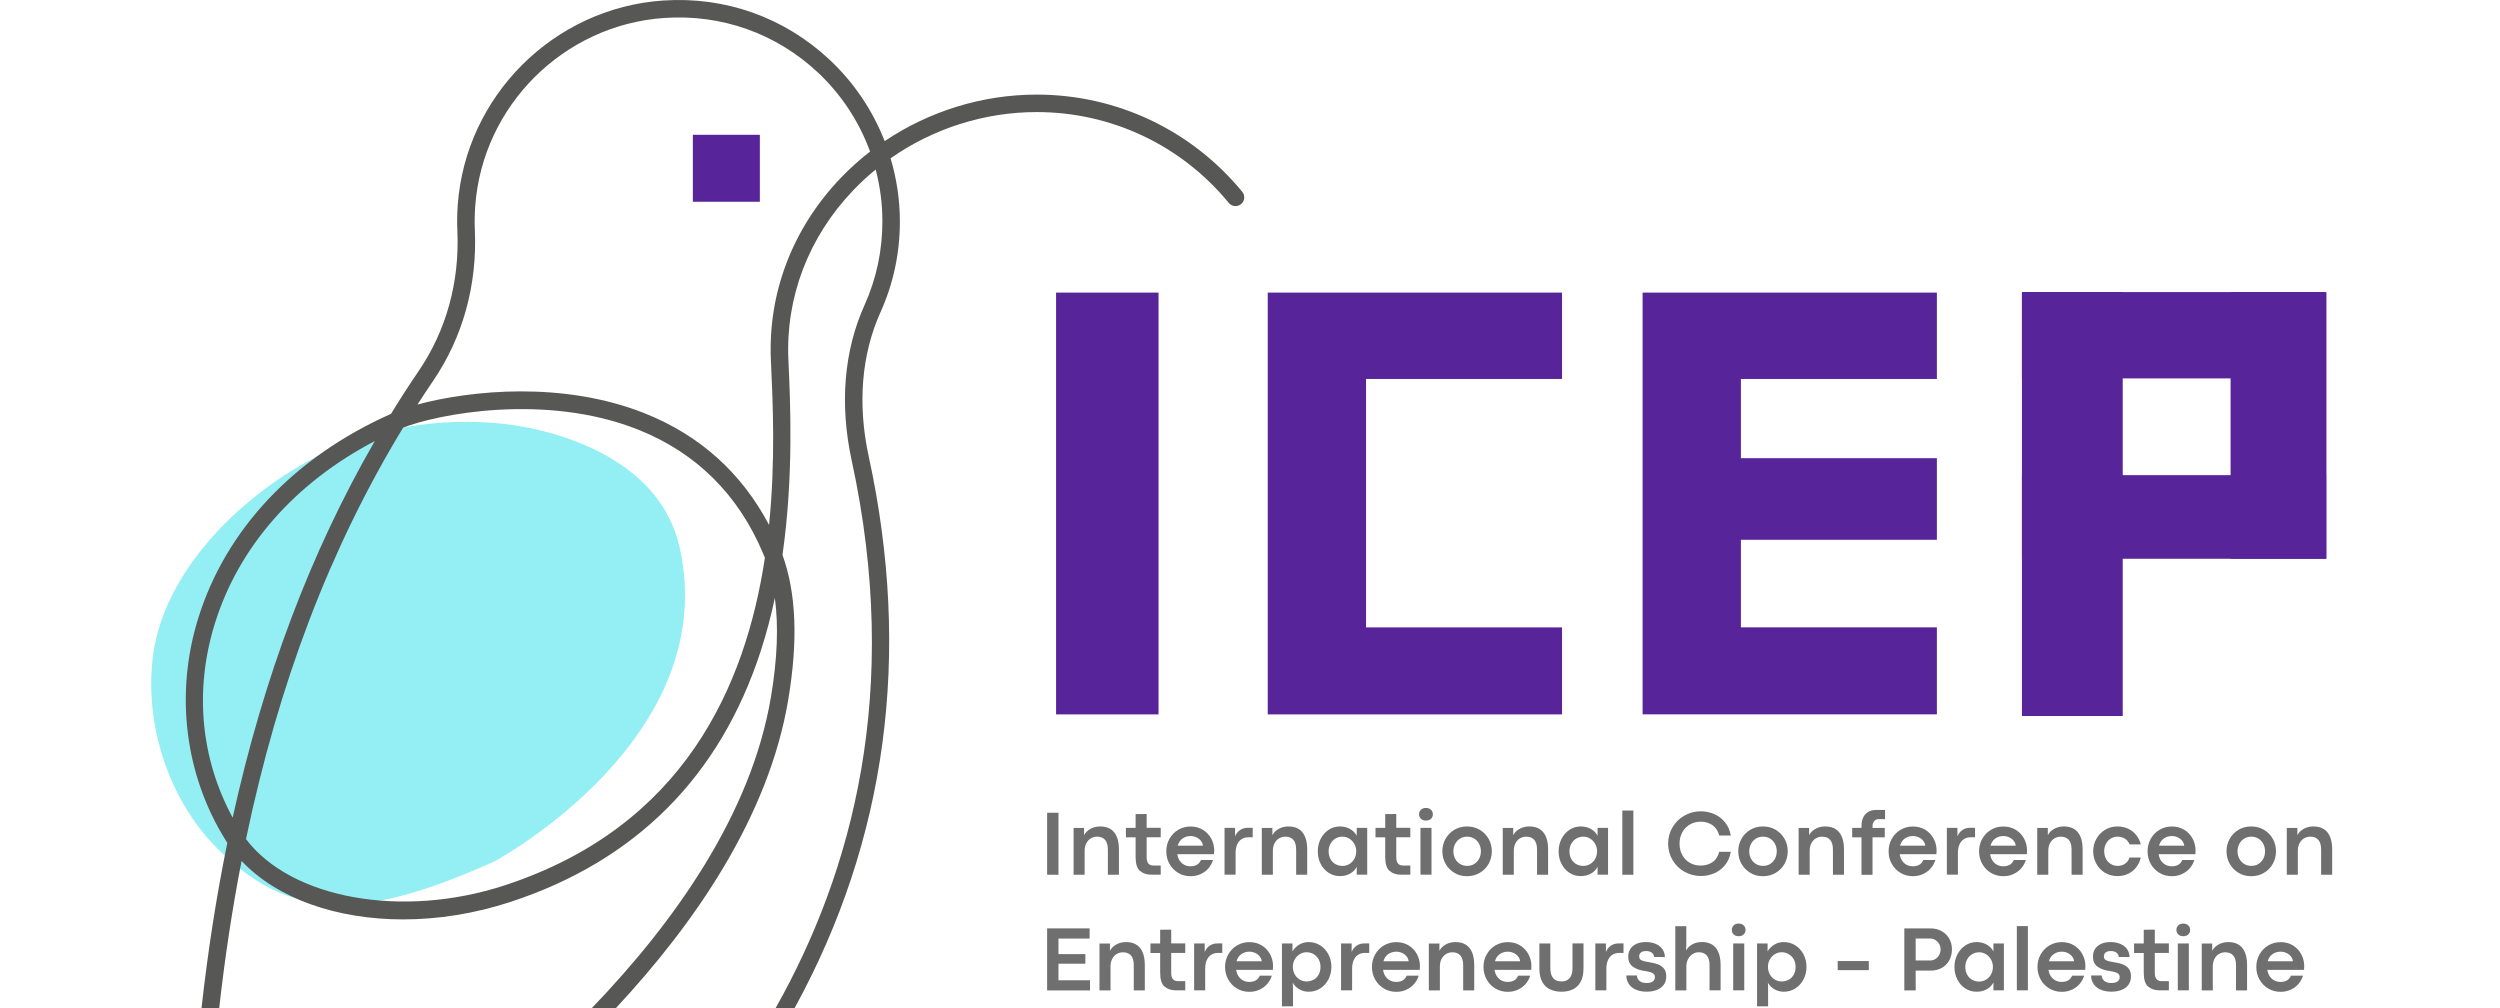 <svg width="186" height="75" viewBox="0 0 186 75" fill="none" xmlns="http://www.w3.org/2000/svg">
<path d="M40.312 32.047C35.654 30.882 30.316 31.299 26.013 32.896C19.459 35.328 12.304 41.719 11.385 48.771C10.721 53.85 12.531 59.481 16.156 63.113C21.617 68.589 27.036 68.481 36.785 64.085C36.785 64.085 53.79 54.981 50.556 40.697C49.452 35.822 44.971 33.213 40.312 32.047Z" fill="#93EFF4"/>
<path d="M16.912 62.715C16.102 66.667 15.465 70.766 14.994 74.996H16.31C16.731 71.241 17.283 67.59 17.974 64.054C20.617 66.86 25.048 68.404 29.992 68.404C32.57 68.404 35.291 67.983 37.97 67.107C47.302 64.047 53.57 57.763 56.6 48.431C57.024 47.13 57.368 45.806 57.65 44.487C57.931 46.582 57.835 49.018 57.36 51.847C55.897 60.581 50.158 68.628 44.037 74.996H45.828C51.768 68.62 57.198 60.689 58.645 52.063C59.382 47.663 59.243 44.132 58.217 41.287C59.058 35.39 58.8 29.89 58.657 26.783C58.441 22.132 60.147 17.651 63.466 14.174C63.995 13.618 64.558 13.097 65.149 12.615C65.481 13.865 65.65 15.166 65.65 16.478C65.65 18.647 65.203 20.743 64.319 22.703C62.79 26.096 62.459 30.087 63.362 34.243C67.086 51.391 63.423 64.857 57.707 75H59.12C65.975 62.483 67.835 48.69 64.635 33.969C63.79 30.087 64.091 26.374 65.504 23.24C66.465 21.109 66.951 18.836 66.951 16.482C66.951 14.876 66.712 13.294 66.26 11.777C69.417 9.566 73.23 8.338 77.132 8.338C82.686 8.338 87.893 10.801 91.42 15.096C91.648 15.374 92.057 15.413 92.335 15.185C92.613 14.957 92.652 14.548 92.424 14.27C88.649 9.674 83.072 7.038 77.132 7.038C73.088 7.038 69.135 8.269 65.82 10.499C64.929 8.219 63.535 6.138 61.717 4.44C58.348 1.283 53.948 -0.276 49.325 0.04C41.208 0.596 34.643 7.134 34.056 15.247C34.01 15.899 33.998 16.559 34.029 17.203C34.195 20.994 33.199 24.591 31.15 27.601C30.451 28.624 29.761 29.697 29.093 30.789C21.879 33.996 16.785 39.404 14.739 46.026C13.002 51.65 13.755 57.671 16.808 62.545C16.843 62.599 16.877 62.653 16.912 62.707V62.715ZM32.223 28.338C34.434 25.092 35.507 21.221 35.33 17.149C35.303 16.551 35.314 15.945 35.357 15.339C35.897 7.867 41.941 1.85 49.417 1.337C53.678 1.044 57.73 2.479 60.834 5.378C62.594 7.018 63.921 9.052 64.732 11.275C63.952 11.881 63.211 12.545 62.524 13.267C58.958 17.003 57.121 21.823 57.356 26.833C57.499 29.901 57.703 34.286 57.217 39.056C55.175 35.177 52.072 32.391 47.977 30.754C44.944 29.546 41.706 29.118 38.757 29.118C35.808 29.118 32.964 29.573 31.061 30.098C31.447 29.496 31.837 28.906 32.227 28.331L32.223 28.338ZM29.984 31.823C32.462 30.835 40.552 29.203 47.491 31.97C51.795 33.688 54.917 36.779 56.77 41.163C56.816 41.275 56.862 41.391 56.908 41.503C55.461 51.052 50.892 61.492 37.561 65.865C29.903 68.377 21.64 66.853 18.302 62.426C20.741 50.778 24.562 40.762 29.988 31.823H29.984ZM15.978 46.413C17.746 40.693 21.937 35.926 27.885 32.815C23.103 41.109 19.633 50.311 17.31 60.832C14.928 56.436 14.45 51.36 15.978 46.413Z" fill="#575756"/>
<path d="M77.906 60.469H78.751V65.081H77.906V60.469Z" fill="#706F6F"/>
<path d="M80.655 61.592V62.136C80.755 61.944 80.913 61.785 81.129 61.666C81.346 61.546 81.581 61.488 81.847 61.488C82.31 61.488 82.662 61.635 82.897 61.928C83.132 62.221 83.248 62.646 83.248 63.202V65.081H82.426V63.221C82.426 62.885 82.357 62.642 82.218 62.484C82.079 62.326 81.878 62.248 81.62 62.248C81.454 62.248 81.303 62.291 81.16 62.372C81.017 62.453 80.909 62.576 80.824 62.735C80.74 62.893 80.697 63.082 80.697 63.302V65.081H79.875V61.596H80.655V61.592Z" fill="#706F6F"/>
<path d="M84.817 64.803C84.597 64.618 84.489 64.271 84.489 63.754V62.299H83.768V61.592H84.489V60.569L85.311 60.562V61.588H86.357V62.295H85.311V63.788C85.311 64.194 85.481 64.394 85.817 64.394H86.357V65.077H85.647C85.315 65.077 85.037 64.985 84.821 64.799L84.817 64.803Z" fill="#706F6F"/>
<path d="M90.318 63.553H87.594C87.621 63.738 87.678 63.9 87.771 64.035C87.864 64.171 87.976 64.275 88.115 64.344C88.254 64.414 88.4 64.452 88.562 64.452C88.767 64.452 88.933 64.414 89.064 64.333C89.195 64.251 89.288 64.136 89.35 63.985H90.245C90.183 64.201 90.075 64.398 89.925 64.583C89.774 64.769 89.577 64.912 89.346 65.023C89.114 65.135 88.859 65.189 88.582 65.189C88.242 65.189 87.929 65.108 87.655 64.942C87.381 64.776 87.165 64.552 87.007 64.271C86.849 63.989 86.772 63.68 86.772 63.341C86.772 63.001 86.849 62.692 87.007 62.41C87.165 62.129 87.377 61.905 87.655 61.739C87.929 61.573 88.238 61.492 88.582 61.492C88.925 61.492 89.226 61.573 89.493 61.735C89.759 61.897 89.967 62.117 90.114 62.387C90.26 62.661 90.338 62.959 90.338 63.279C90.338 63.356 90.33 63.449 90.322 63.557L90.318 63.553ZM89.496 62.92C89.485 62.793 89.438 62.673 89.35 62.561C89.261 62.449 89.153 62.364 89.014 62.299C88.875 62.233 88.728 62.202 88.57 62.202C88.35 62.202 88.153 62.264 87.983 62.383C87.814 62.503 87.69 62.681 87.624 62.916H89.493L89.496 62.92Z" fill="#706F6F"/>
<path d="M91.889 61.592V62.221C91.974 62.025 92.094 61.87 92.256 61.758C92.414 61.646 92.607 61.588 92.827 61.588H93.201V62.295H92.873C92.684 62.295 92.522 62.341 92.379 62.43C92.236 62.519 92.124 62.654 92.047 62.827C91.97 63.001 91.928 63.209 91.928 63.456V65.077H91.106V61.592H91.893H91.889Z" fill="#706F6F"/>
<path d="M94.666 61.592V62.136C94.767 61.943 94.925 61.785 95.141 61.665C95.357 61.546 95.593 61.488 95.859 61.488C96.322 61.488 96.673 61.635 96.905 61.928C97.136 62.221 97.256 62.646 97.256 63.201V65.081H96.434V63.221C96.434 62.885 96.364 62.642 96.225 62.484C96.087 62.325 95.886 62.248 95.627 62.248C95.461 62.248 95.311 62.291 95.168 62.372C95.025 62.453 94.913 62.576 94.828 62.734C94.743 62.893 94.701 63.082 94.701 63.302V65.081H93.879V61.596H94.659L94.666 61.592Z" fill="#706F6F"/>
<path d="M98.846 64.938C98.595 64.772 98.398 64.548 98.255 64.267C98.112 63.985 98.043 63.676 98.043 63.337C98.043 62.997 98.116 62.692 98.259 62.41C98.402 62.129 98.599 61.905 98.85 61.739C99.1 61.573 99.378 61.488 99.683 61.488C99.969 61.488 100.22 61.55 100.44 61.673C100.66 61.797 100.826 61.966 100.941 62.182V61.592H101.721V65.077H100.941V64.49C100.83 64.707 100.664 64.876 100.44 65C100.216 65.124 99.969 65.181 99.683 65.181C99.374 65.181 99.097 65.1 98.846 64.934V64.938ZM100.397 64.282C100.556 64.186 100.679 64.054 100.768 63.888C100.857 63.722 100.903 63.537 100.903 63.337C100.903 63.136 100.857 62.954 100.764 62.788C100.671 62.623 100.548 62.491 100.393 62.395C100.239 62.298 100.065 62.248 99.876 62.248C99.687 62.248 99.517 62.294 99.359 62.387C99.205 62.48 99.081 62.607 98.989 62.773C98.896 62.939 98.85 63.128 98.85 63.34C98.85 63.553 98.896 63.753 98.989 63.915C99.081 64.081 99.205 64.209 99.363 64.294C99.521 64.379 99.691 64.425 99.876 64.425C100.062 64.425 100.235 64.379 100.393 64.282H100.397Z" fill="#706F6F"/>
<path d="M103.388 64.803C103.168 64.618 103.06 64.271 103.06 63.754V62.299H102.338V61.592H103.06V60.569L103.882 60.562V61.588H104.928V62.295H103.882V63.788C103.882 64.194 104.052 64.394 104.387 64.394H104.928V65.077H104.217C103.886 65.077 103.608 64.985 103.392 64.799L103.388 64.803Z" fill="#706F6F"/>
<path d="M105.717 60.917C105.624 60.828 105.578 60.716 105.578 60.581C105.578 60.446 105.624 60.338 105.717 60.245C105.81 60.156 105.933 60.11 106.088 60.11C106.242 60.11 106.369 60.156 106.466 60.245C106.558 60.334 106.605 60.446 106.605 60.581C106.605 60.716 106.558 60.832 106.466 60.921C106.373 61.009 106.246 61.052 106.088 61.052C105.929 61.052 105.81 61.005 105.721 60.917H105.717ZM105.682 61.592H106.504V65.077H105.682V61.592Z" fill="#706F6F"/>
<path d="M108.206 64.938C107.928 64.772 107.708 64.548 107.55 64.267C107.392 63.985 107.311 63.676 107.311 63.337C107.311 62.997 107.392 62.688 107.55 62.406C107.708 62.125 107.928 61.901 108.206 61.735C108.484 61.569 108.8 61.488 109.148 61.488C109.495 61.488 109.815 61.569 110.093 61.735C110.371 61.901 110.591 62.125 110.753 62.406C110.911 62.688 110.993 63.001 110.993 63.337C110.993 63.672 110.911 63.985 110.753 64.27C110.595 64.552 110.375 64.776 110.093 64.942C109.812 65.104 109.495 65.189 109.144 65.189C108.793 65.189 108.484 65.108 108.206 64.942V64.938ZM109.676 64.282C109.831 64.189 109.954 64.062 110.043 63.896C110.132 63.73 110.178 63.545 110.178 63.337C110.178 63.128 110.132 62.943 110.043 62.777C109.954 62.611 109.831 62.48 109.676 62.387C109.522 62.294 109.345 62.248 109.155 62.248C108.966 62.248 108.789 62.294 108.634 62.387C108.48 62.48 108.356 62.611 108.268 62.777C108.179 62.943 108.133 63.128 108.133 63.337C108.133 63.545 108.179 63.73 108.268 63.896C108.356 64.062 108.48 64.189 108.634 64.282C108.789 64.375 108.962 64.421 109.159 64.421C109.356 64.421 109.53 64.375 109.684 64.282H109.676Z" fill="#706F6F"/>
<path d="M112.584 61.592V62.136C112.685 61.943 112.843 61.785 113.059 61.665C113.275 61.546 113.511 61.488 113.777 61.488C114.24 61.488 114.591 61.635 114.827 61.928C115.062 62.221 115.178 62.646 115.178 63.201V65.081H114.356V63.221C114.356 62.885 114.286 62.642 114.147 62.484C114.008 62.325 113.808 62.248 113.549 62.248C113.383 62.248 113.233 62.291 113.09 62.372C112.947 62.453 112.839 62.576 112.754 62.734C112.669 62.893 112.627 63.082 112.627 63.302V65.081H111.805V61.596H112.584V61.592Z" fill="#706F6F"/>
<path d="M116.764 64.938C116.513 64.772 116.316 64.548 116.173 64.267C116.03 63.985 115.961 63.676 115.961 63.337C115.961 62.997 116.034 62.692 116.177 62.41C116.32 62.129 116.517 61.905 116.768 61.739C117.018 61.573 117.296 61.488 117.601 61.488C117.887 61.488 118.138 61.55 118.358 61.673C118.578 61.797 118.744 61.966 118.859 62.182V61.592H119.639V65.077H118.859V64.49C118.748 64.707 118.578 64.876 118.358 65C118.138 65.124 117.887 65.181 117.601 65.181C117.292 65.181 117.015 65.1 116.764 64.934V64.938ZM118.315 64.282C118.473 64.186 118.597 64.054 118.686 63.888C118.775 63.722 118.821 63.537 118.821 63.337C118.821 63.136 118.775 62.954 118.682 62.788C118.589 62.623 118.466 62.491 118.311 62.395C118.157 62.298 117.983 62.248 117.794 62.248C117.605 62.248 117.435 62.294 117.277 62.387C117.119 62.48 116.999 62.607 116.907 62.773C116.814 62.939 116.768 63.128 116.768 63.34C116.768 63.553 116.814 63.753 116.907 63.915C116.999 64.081 117.123 64.209 117.281 64.294C117.439 64.379 117.609 64.425 117.794 64.425C117.979 64.425 118.153 64.379 118.311 64.282H118.315Z" fill="#706F6F"/>
<path d="M120.701 60.303H121.523V65.081H120.701V60.303Z" fill="#706F6F"/>
<path d="M125.317 64.857C124.943 64.641 124.65 64.352 124.434 63.981C124.217 63.615 124.109 63.209 124.109 62.766C124.109 62.322 124.217 61.92 124.434 61.554C124.65 61.187 124.943 60.894 125.317 60.681C125.692 60.465 126.101 60.361 126.545 60.361C126.884 60.361 127.209 60.427 127.525 60.562C127.842 60.697 128.108 60.898 128.332 61.168C128.556 61.438 128.702 61.77 128.772 62.163H127.911C127.822 61.824 127.656 61.565 127.409 61.392C127.162 61.222 126.869 61.133 126.525 61.133C126.236 61.133 125.974 61.203 125.734 61.337C125.495 61.473 125.306 61.666 125.167 61.916C125.028 62.163 124.958 62.449 124.958 62.769C124.958 63.09 125.028 63.379 125.167 63.626C125.306 63.873 125.491 64.062 125.73 64.198C125.97 64.332 126.236 64.398 126.525 64.398C126.869 64.398 127.162 64.313 127.409 64.143C127.656 63.974 127.822 63.715 127.907 63.375H128.772C128.702 63.769 128.559 64.101 128.336 64.371C128.112 64.641 127.842 64.846 127.529 64.977C127.216 65.108 126.888 65.174 126.549 65.174C126.105 65.174 125.696 65.066 125.321 64.854L125.317 64.857Z" fill="#706F6F"/>
<path d="M130.222 64.938C129.944 64.772 129.724 64.548 129.565 64.267C129.407 63.985 129.326 63.676 129.326 63.337C129.326 62.997 129.407 62.688 129.565 62.406C129.724 62.125 129.944 61.901 130.222 61.735C130.499 61.569 130.816 61.488 131.163 61.488C131.511 61.488 131.831 61.569 132.109 61.735C132.387 61.901 132.607 62.125 132.769 62.406C132.927 62.688 133.008 63.001 133.008 63.337C133.008 63.672 132.927 63.985 132.769 64.27C132.611 64.552 132.391 64.776 132.109 64.942C131.827 65.108 131.511 65.189 131.159 65.189C130.808 65.189 130.499 65.108 130.222 64.942V64.938ZM131.688 64.282C131.843 64.189 131.966 64.062 132.055 63.896C132.144 63.73 132.19 63.545 132.19 63.337C132.19 63.128 132.144 62.943 132.055 62.777C131.966 62.611 131.843 62.48 131.688 62.387C131.534 62.294 131.356 62.248 131.167 62.248C130.978 62.248 130.801 62.294 130.646 62.387C130.492 62.48 130.368 62.611 130.279 62.777C130.191 62.943 130.144 63.128 130.144 63.337C130.144 63.545 130.191 63.73 130.279 63.896C130.368 64.062 130.492 64.189 130.646 64.282C130.801 64.375 130.974 64.421 131.171 64.421C131.368 64.421 131.542 64.375 131.696 64.282H131.688Z" fill="#706F6F"/>
<path d="M134.598 61.592V62.136C134.698 61.943 134.857 61.785 135.073 61.665C135.285 61.546 135.524 61.488 135.791 61.488C136.254 61.488 136.605 61.635 136.84 61.928C137.076 62.221 137.192 62.646 137.192 63.201V65.081H136.37V63.221C136.37 62.885 136.3 62.642 136.161 62.484C136.022 62.325 135.821 62.248 135.563 62.248C135.397 62.248 135.246 62.291 135.104 62.372C134.961 62.453 134.849 62.576 134.768 62.734C134.683 62.893 134.64 63.082 134.64 63.302V65.081H133.818V61.596H134.598V61.592Z" fill="#706F6F"/>
<path d="M137.803 62.294V61.592H138.497V61.391C138.497 61.198 138.536 61.017 138.609 60.847C138.683 60.677 138.802 60.535 138.964 60.426C139.127 60.318 139.331 60.261 139.578 60.261H140.246V60.944H139.783C139.636 60.944 139.52 60.994 139.439 61.094C139.358 61.194 139.316 61.314 139.316 61.461V61.596H140.226V62.298H139.316V65.085H138.494V62.298H137.799L137.803 62.294Z" fill="#706F6F"/>
<path d="M144.062 63.553H141.338C141.365 63.738 141.423 63.9 141.515 64.035C141.608 64.171 141.72 64.275 141.859 64.344C141.998 64.414 142.144 64.452 142.306 64.452C142.511 64.452 142.677 64.414 142.808 64.333C142.939 64.251 143.032 64.136 143.094 63.985H143.989C143.927 64.201 143.819 64.398 143.665 64.583C143.511 64.769 143.318 64.912 143.086 65.023C142.854 65.135 142.6 65.189 142.322 65.189C141.982 65.189 141.673 65.108 141.396 64.942C141.118 64.776 140.905 64.552 140.747 64.271C140.589 63.989 140.512 63.68 140.512 63.341C140.512 63.001 140.589 62.692 140.747 62.41C140.905 62.129 141.118 61.905 141.396 61.739C141.673 61.573 141.978 61.492 142.322 61.492C142.665 61.492 142.966 61.573 143.237 61.735C143.507 61.897 143.711 62.117 143.858 62.387C144.005 62.657 144.082 62.959 144.082 63.279C144.082 63.356 144.078 63.449 144.066 63.557L144.062 63.553ZM143.24 62.92C143.229 62.793 143.179 62.673 143.094 62.561C143.009 62.449 142.897 62.364 142.758 62.299C142.619 62.233 142.472 62.202 142.314 62.202C142.094 62.202 141.897 62.264 141.724 62.383C141.55 62.503 141.43 62.681 141.365 62.916H143.233L143.24 62.92Z" fill="#706F6F"/>
<path d="M145.633 61.592V62.221C145.718 62.025 145.838 61.87 145.996 61.758C146.154 61.646 146.347 61.588 146.567 61.588H146.941V62.295H146.613C146.424 62.295 146.262 62.341 146.119 62.43C145.977 62.519 145.865 62.654 145.787 62.827C145.71 63.001 145.668 63.209 145.668 63.456V65.077H144.846V61.592H145.633Z" fill="#706F6F"/>
<path d="M150.793 63.553H148.068C148.095 63.738 148.153 63.9 148.246 64.035C148.338 64.171 148.45 64.275 148.589 64.344C148.728 64.414 148.875 64.452 149.037 64.452C149.241 64.452 149.407 64.414 149.539 64.333C149.67 64.251 149.762 64.136 149.824 63.985H150.72C150.658 64.201 150.55 64.398 150.395 64.583C150.241 64.769 150.048 64.912 149.816 65.023C149.585 65.135 149.33 65.189 149.052 65.189C148.713 65.189 148.404 65.108 148.126 64.942C147.848 64.776 147.636 64.552 147.478 64.271C147.319 63.989 147.242 63.68 147.242 63.341C147.242 63.001 147.319 62.692 147.478 62.41C147.636 62.129 147.848 61.905 148.126 61.739C148.404 61.573 148.709 61.492 149.052 61.492C149.396 61.492 149.697 61.573 149.967 61.735C150.237 61.897 150.442 62.117 150.588 62.387C150.735 62.657 150.812 62.959 150.812 63.279C150.812 63.356 150.808 63.449 150.797 63.557L150.793 63.553ZM149.971 62.92C149.959 62.793 149.909 62.673 149.824 62.561C149.739 62.449 149.627 62.364 149.488 62.299C149.349 62.233 149.203 62.202 149.045 62.202C148.825 62.202 148.628 62.264 148.454 62.383C148.28 62.503 148.161 62.681 148.095 62.916H149.963L149.971 62.92Z" fill="#706F6F"/>
<path d="M152.358 61.592V62.136C152.458 61.943 152.616 61.785 152.829 61.665C153.041 61.546 153.28 61.488 153.546 61.488C154.01 61.488 154.361 61.635 154.596 61.928C154.832 62.221 154.947 62.646 154.947 63.201V65.081H154.125V63.221C154.125 62.885 154.056 62.642 153.917 62.484C153.778 62.325 153.577 62.248 153.319 62.248C153.153 62.248 153.002 62.291 152.859 62.372C152.717 62.453 152.609 62.576 152.52 62.734C152.435 62.893 152.392 63.082 152.392 63.302V65.081H151.57V61.596H152.35L152.358 61.592Z" fill="#706F6F"/>
<path d="M156.614 64.939C156.34 64.772 156.124 64.549 155.97 64.267C155.815 63.985 155.734 63.676 155.734 63.337C155.734 62.997 155.812 62.692 155.97 62.41C156.128 62.129 156.34 61.905 156.614 61.739C156.888 61.573 157.197 61.488 157.537 61.488C157.83 61.488 158.093 61.546 158.336 61.658C158.579 61.77 158.776 61.932 158.938 62.133C159.1 62.333 159.212 62.565 159.277 62.823H158.44C158.363 62.634 158.247 62.492 158.089 62.395C157.93 62.298 157.749 62.248 157.544 62.248C157.371 62.248 157.213 62.291 157.058 62.38C156.904 62.468 156.784 62.592 156.692 62.758C156.599 62.924 156.553 63.117 156.553 63.333C156.553 63.549 156.599 63.746 156.692 63.912C156.784 64.078 156.908 64.201 157.058 64.29C157.209 64.379 157.371 64.421 157.544 64.421C157.753 64.421 157.934 64.371 158.093 64.267C158.251 64.163 158.367 64.008 158.44 63.8H159.274C159.212 64.07 159.104 64.309 158.942 64.518C158.783 64.726 158.583 64.888 158.34 65.008C158.096 65.128 157.83 65.182 157.541 65.182C157.201 65.182 156.896 65.101 156.618 64.935L156.614 64.939Z" fill="#706F6F"/>
<path d="M163.33 63.553H160.605C160.632 63.738 160.69 63.9 160.783 64.035C160.875 64.171 160.987 64.275 161.126 64.344C161.265 64.414 161.412 64.452 161.574 64.452C161.779 64.452 161.944 64.414 162.076 64.333C162.207 64.251 162.3 64.136 162.361 63.985H163.257C163.195 64.201 163.087 64.398 162.933 64.583C162.778 64.769 162.585 64.912 162.354 65.023C162.122 65.135 161.867 65.189 161.589 65.189C161.25 65.189 160.941 65.108 160.663 64.942C160.385 64.776 160.173 64.552 160.015 64.271C159.856 63.989 159.779 63.68 159.779 63.341C159.779 63.001 159.856 62.692 160.015 62.41C160.173 62.129 160.385 61.905 160.663 61.739C160.941 61.573 161.246 61.492 161.589 61.492C161.933 61.492 162.234 61.573 162.504 61.735C162.774 61.897 162.979 62.117 163.126 62.387C163.272 62.657 163.349 62.959 163.349 63.279C163.349 63.356 163.346 63.449 163.334 63.557L163.33 63.553ZM162.508 62.92C162.496 62.793 162.446 62.673 162.361 62.561C162.276 62.449 162.164 62.364 162.026 62.299C161.887 62.233 161.74 62.202 161.582 62.202C161.362 62.202 161.165 62.264 160.991 62.383C160.818 62.503 160.698 62.681 160.632 62.916H162.5L162.508 62.92Z" fill="#706F6F"/>
<path d="M166.548 64.939C166.27 64.772 166.05 64.549 165.892 64.267C165.733 63.985 165.652 63.676 165.652 63.337C165.652 62.997 165.733 62.688 165.892 62.407C166.05 62.125 166.27 61.901 166.548 61.735C166.826 61.569 167.142 61.488 167.489 61.488C167.837 61.488 168.153 61.569 168.435 61.735C168.717 61.901 168.933 62.125 169.095 62.407C169.257 62.688 169.334 63.001 169.334 63.337C169.334 63.672 169.253 63.985 169.095 64.271C168.937 64.556 168.717 64.776 168.435 64.942C168.153 65.108 167.837 65.189 167.486 65.189C167.134 65.189 166.826 65.108 166.548 64.942V64.939ZM168.018 64.282C168.173 64.19 168.296 64.062 168.385 63.896C168.474 63.73 168.52 63.545 168.52 63.337C168.52 63.128 168.474 62.943 168.385 62.777C168.296 62.611 168.173 62.48 168.018 62.387C167.864 62.295 167.686 62.248 167.497 62.248C167.308 62.248 167.131 62.295 166.976 62.387C166.822 62.48 166.698 62.611 166.609 62.777C166.521 62.943 166.474 63.128 166.474 63.337C166.474 63.545 166.521 63.73 166.609 63.896C166.698 64.062 166.822 64.19 166.976 64.282C167.131 64.375 167.304 64.421 167.501 64.421C167.698 64.421 167.872 64.375 168.026 64.282H168.018Z" fill="#706F6F"/>
<path d="M170.924 61.592V62.136C171.024 61.943 171.183 61.785 171.395 61.665C171.607 61.546 171.846 61.488 172.113 61.488C172.576 61.488 172.927 61.635 173.163 61.928C173.398 62.221 173.514 62.646 173.514 63.201V65.081H172.692V63.221C172.692 62.885 172.622 62.642 172.483 62.484C172.344 62.325 172.144 62.248 171.885 62.248C171.719 62.248 171.569 62.291 171.426 62.372C171.283 62.453 171.175 62.576 171.086 62.734C171.001 62.893 170.959 63.082 170.959 63.302V65.081H170.137V61.596H170.916L170.924 61.592Z" fill="#706F6F"/>
<path d="M77.906 69.072H81.067V69.829H78.751V70.986H80.751V71.7H78.751V72.932H81.098V73.688H77.906V69.076V69.072Z" fill="#706F6F"/>
<path d="M82.58 70.195V70.739C82.681 70.546 82.839 70.388 83.055 70.268C83.271 70.149 83.507 70.091 83.773 70.091C84.236 70.091 84.587 70.237 84.823 70.531C85.058 70.824 85.174 71.249 85.174 71.804V73.684H84.352V71.824C84.352 71.488 84.282 71.245 84.144 71.087C84.005 70.928 83.804 70.851 83.545 70.851C83.379 70.851 83.229 70.894 83.086 70.975C82.943 71.056 82.835 71.179 82.75 71.337C82.665 71.496 82.623 71.685 82.623 71.905V73.684H81.801V70.199H82.58V70.195Z" fill="#706F6F"/>
<path d="M86.644 73.406C86.424 73.221 86.316 72.874 86.316 72.356V70.901H85.594V70.195H86.316V69.172L87.138 69.165V70.191H88.183V70.897H87.138V72.391C87.138 72.796 87.307 72.997 87.643 72.997H88.183V73.68H87.473C87.141 73.68 86.864 73.588 86.647 73.402L86.644 73.406Z" fill="#706F6F"/>
<path d="M89.631 70.195V70.824C89.716 70.627 89.836 70.473 89.994 70.361C90.152 70.249 90.345 70.191 90.565 70.191H90.939V70.897H90.611C90.422 70.897 90.26 70.944 90.117 71.032C89.975 71.121 89.863 71.256 89.785 71.43C89.708 71.604 89.666 71.812 89.666 72.059V73.68H88.844V70.195H89.631Z" fill="#706F6F"/>
<path d="M94.695 72.156H91.971C91.998 72.341 92.055 72.503 92.148 72.638C92.241 72.773 92.353 72.877 92.492 72.947C92.63 73.016 92.777 73.055 92.939 73.055C93.144 73.055 93.31 73.016 93.441 72.935C93.572 72.854 93.665 72.739 93.727 72.588H94.622C94.56 72.804 94.452 73.001 94.298 73.186C94.143 73.371 93.95 73.514 93.719 73.626C93.487 73.738 93.233 73.792 92.955 73.792C92.615 73.792 92.306 73.711 92.028 73.545C91.751 73.379 91.538 73.155 91.38 72.874C91.222 72.592 91.144 72.283 91.144 71.943C91.144 71.604 91.222 71.295 91.38 71.013C91.538 70.732 91.751 70.508 92.028 70.342C92.306 70.176 92.611 70.095 92.955 70.095C93.298 70.095 93.599 70.176 93.869 70.338C94.139 70.5 94.344 70.72 94.491 70.99C94.637 71.26 94.715 71.561 94.715 71.882C94.715 71.959 94.711 72.052 94.699 72.16L94.695 72.156ZM93.873 71.523C93.862 71.395 93.811 71.276 93.727 71.164C93.642 71.052 93.53 70.967 93.391 70.901C93.252 70.836 93.105 70.805 92.947 70.805C92.727 70.805 92.53 70.867 92.356 70.986C92.183 71.106 92.063 71.284 91.998 71.519H93.865L93.873 71.523Z" fill="#706F6F"/>
<path d="M96.16 70.195V70.782C96.288 70.569 96.458 70.4 96.666 70.276C96.878 70.153 97.106 70.091 97.357 70.091C97.681 70.091 97.971 70.172 98.229 70.338C98.488 70.504 98.692 70.728 98.835 71.009C98.982 71.291 99.055 71.6 99.055 71.936C99.055 72.272 98.982 72.584 98.835 72.866C98.688 73.148 98.488 73.371 98.229 73.537C97.971 73.703 97.685 73.784 97.365 73.784C97.114 73.784 96.882 73.723 96.674 73.603C96.465 73.483 96.299 73.321 96.184 73.117L96.199 73.522V74.873H95.377V70.195H96.157H96.16ZM97.731 72.897C97.886 72.808 98.013 72.681 98.106 72.515C98.198 72.349 98.245 72.156 98.245 71.939C98.245 71.723 98.198 71.538 98.106 71.372C98.013 71.206 97.889 71.079 97.731 70.986C97.573 70.894 97.403 70.847 97.214 70.847C97.025 70.847 96.859 70.894 96.701 70.99C96.543 71.087 96.419 71.218 96.326 71.384C96.234 71.55 96.188 71.735 96.188 71.932C96.188 72.129 96.234 72.326 96.326 72.491C96.419 72.657 96.543 72.789 96.701 72.881C96.859 72.974 97.029 73.02 97.214 73.02C97.399 73.02 97.569 72.974 97.727 72.885L97.731 72.897Z" fill="#706F6F"/>
<path d="M100.563 70.195V70.824C100.648 70.627 100.767 70.473 100.926 70.361C101.084 70.249 101.277 70.191 101.497 70.191H101.871V70.897H101.543C101.354 70.897 101.192 70.944 101.049 71.032C100.906 71.121 100.794 71.256 100.717 71.43C100.64 71.604 100.597 71.812 100.597 72.059V73.68H99.775V70.195H100.563Z" fill="#706F6F"/>
<path d="M105.625 72.156H102.9C102.927 72.341 102.985 72.503 103.078 72.638C103.17 72.773 103.282 72.877 103.421 72.947C103.56 73.016 103.707 73.055 103.869 73.055C104.073 73.055 104.239 73.016 104.371 72.935C104.502 72.854 104.594 72.739 104.656 72.588H105.552C105.49 72.804 105.382 73.001 105.227 73.186C105.073 73.371 104.88 73.514 104.649 73.626C104.417 73.738 104.162 73.792 103.884 73.792C103.545 73.792 103.236 73.711 102.958 73.545C102.68 73.379 102.468 73.155 102.31 72.874C102.151 72.592 102.074 72.283 102.074 71.943C102.074 71.604 102.151 71.295 102.31 71.013C102.468 70.732 102.68 70.508 102.958 70.342C103.236 70.176 103.541 70.095 103.884 70.095C104.228 70.095 104.529 70.176 104.799 70.338C105.069 70.5 105.274 70.72 105.42 70.99C105.567 71.26 105.644 71.561 105.644 71.882C105.644 71.959 105.64 72.052 105.629 72.16L105.625 72.156ZM104.803 71.523C104.791 71.395 104.741 71.276 104.656 71.164C104.571 71.052 104.459 70.967 104.32 70.901C104.182 70.836 104.035 70.805 103.877 70.805C103.657 70.805 103.46 70.867 103.286 70.986C103.112 71.106 102.993 71.284 102.927 71.519H104.795L104.803 71.523Z" fill="#706F6F"/>
<path d="M107.092 70.195V70.739C107.192 70.546 107.351 70.388 107.563 70.268C107.775 70.149 108.014 70.091 108.281 70.091C108.744 70.091 109.095 70.237 109.331 70.531C109.566 70.824 109.682 71.249 109.682 71.804V73.684H108.86V71.824C108.86 71.488 108.79 71.245 108.651 71.087C108.512 70.928 108.312 70.851 108.053 70.851C107.887 70.851 107.737 70.894 107.594 70.975C107.451 71.056 107.343 71.179 107.254 71.337C107.169 71.496 107.127 71.685 107.127 71.905V73.684H106.305V70.199H107.084L107.092 70.195Z" fill="#706F6F"/>
<path d="M113.918 72.156H111.193C111.22 72.341 111.278 72.503 111.371 72.638C111.463 72.773 111.575 72.877 111.714 72.947C111.849 73.016 112 73.055 112.162 73.055C112.366 73.055 112.532 73.016 112.664 72.935C112.795 72.854 112.888 72.739 112.949 72.588H113.845C113.783 72.804 113.675 73.001 113.524 73.186C113.374 73.371 113.177 73.514 112.945 73.626C112.714 73.734 112.459 73.792 112.181 73.792C111.842 73.792 111.533 73.711 111.255 73.545C110.981 73.379 110.761 73.155 110.607 72.874C110.452 72.592 110.371 72.283 110.371 71.943C110.371 71.604 110.448 71.295 110.607 71.013C110.765 70.732 110.977 70.508 111.255 70.342C111.529 70.176 111.838 70.095 112.181 70.095C112.525 70.095 112.826 70.176 113.092 70.338C113.358 70.5 113.567 70.72 113.713 70.99C113.86 71.264 113.937 71.561 113.937 71.882C113.937 71.959 113.933 72.052 113.922 72.16L113.918 72.156ZM113.096 71.523C113.084 71.395 113.034 71.276 112.949 71.164C112.864 71.052 112.752 70.967 112.613 70.901C112.475 70.836 112.328 70.805 112.17 70.805C111.95 70.805 111.753 70.867 111.583 70.986C111.409 71.106 111.29 71.284 111.224 71.519H113.092L113.096 71.523Z" fill="#706F6F"/>
<path d="M115.319 73.611C115.072 73.491 114.879 73.302 114.74 73.047C114.601 72.793 114.531 72.461 114.531 72.059V70.195H115.346V72.032C115.346 72.356 115.415 72.603 115.554 72.769C115.693 72.939 115.898 73.02 116.172 73.02C116.446 73.02 116.646 72.935 116.785 72.766C116.924 72.596 116.994 72.353 116.994 72.028V70.191H117.812V72.055C117.812 72.457 117.742 72.785 117.603 73.04C117.464 73.298 117.272 73.483 117.028 73.603C116.785 73.723 116.5 73.784 116.179 73.784C115.859 73.784 115.573 73.727 115.326 73.607L115.319 73.611Z" fill="#706F6F"/>
<path d="M119.481 70.195V70.824C119.566 70.627 119.685 70.473 119.843 70.361C120.002 70.249 120.195 70.191 120.415 70.191H120.789V70.897H120.461C120.272 70.897 120.11 70.944 119.967 71.032C119.824 71.121 119.712 71.256 119.635 71.43C119.558 71.604 119.515 71.812 119.515 72.059V73.68H118.693V70.195H119.481Z" fill="#706F6F"/>
<path d="M121.67 73.618C121.442 73.507 121.276 73.356 121.164 73.171C121.052 72.986 120.998 72.785 120.998 72.573H121.785C121.793 72.742 121.859 72.877 121.978 72.982C122.098 73.086 122.276 73.136 122.503 73.136C122.708 73.136 122.866 73.097 122.97 73.02C123.074 72.943 123.125 72.835 123.125 72.696C123.125 72.6 123.098 72.526 123.044 72.468C122.99 72.41 122.909 72.368 122.804 72.333C122.7 72.302 122.561 72.271 122.387 72.244C122.009 72.194 121.704 72.086 121.48 71.92C121.253 71.754 121.141 71.503 121.141 71.168C121.141 70.951 121.191 70.766 121.295 70.604C121.399 70.442 121.546 70.319 121.743 70.226C121.94 70.133 122.175 70.091 122.457 70.091C122.739 70.091 122.982 70.137 123.194 70.23C123.406 70.322 123.572 70.454 123.688 70.623C123.804 70.793 123.866 70.986 123.866 71.206L123.063 71.198C123.055 71.063 122.997 70.959 122.893 70.878C122.789 70.797 122.646 70.758 122.461 70.758C122.295 70.758 122.167 70.793 122.083 70.867C121.998 70.94 121.955 71.032 121.955 71.144C121.955 71.233 121.974 71.307 122.013 71.357C122.052 71.407 122.121 71.449 122.222 71.484C122.322 71.519 122.476 71.554 122.685 71.585C122.955 71.627 123.183 71.681 123.368 71.754C123.553 71.828 123.7 71.936 123.808 72.075C123.916 72.214 123.97 72.406 123.97 72.642C123.97 72.889 123.908 73.101 123.781 73.271C123.653 73.441 123.484 73.568 123.264 73.653C123.044 73.738 122.793 73.781 122.503 73.781C122.179 73.781 121.901 73.723 121.677 73.611L121.67 73.618Z" fill="#706F6F"/>
<path d="M125.461 68.906V70.326L125.441 70.716C125.553 70.523 125.708 70.369 125.912 70.257C126.117 70.145 126.348 70.087 126.611 70.087C127.074 70.087 127.425 70.234 127.661 70.527C127.896 70.82 128.012 71.245 128.012 71.801V73.68H127.19V71.82C127.19 71.484 127.12 71.241 126.981 71.083C126.843 70.924 126.642 70.847 126.383 70.847C126.221 70.847 126.071 70.894 125.932 70.982C125.793 71.071 125.677 71.199 125.592 71.357C125.507 71.515 125.465 71.7 125.465 71.905V73.684H124.643V68.91H125.465L125.461 68.906Z" fill="#706F6F"/>
<path d="M128.985 69.519C128.892 69.431 128.846 69.319 128.846 69.184C128.846 69.049 128.892 68.941 128.985 68.848C129.077 68.755 129.201 68.713 129.355 68.713C129.51 68.713 129.637 68.759 129.73 68.848C129.822 68.937 129.868 69.049 129.868 69.184C129.868 69.319 129.822 69.435 129.73 69.523C129.637 69.612 129.51 69.655 129.351 69.655C129.193 69.655 129.073 69.608 128.985 69.519ZM128.95 70.195H129.772V73.68H128.95V70.195Z" fill="#706F6F"/>
<path d="M131.508 70.195V70.782C131.635 70.569 131.805 70.4 132.014 70.276C132.222 70.153 132.454 70.091 132.705 70.091C133.029 70.091 133.318 70.172 133.577 70.338C133.835 70.504 134.04 70.728 134.183 71.009C134.326 71.291 134.403 71.6 134.403 71.936C134.403 72.272 134.329 72.584 134.183 72.866C134.036 73.148 133.835 73.371 133.577 73.537C133.318 73.703 133.033 73.784 132.712 73.784C132.461 73.784 132.23 73.723 132.021 73.603C131.813 73.483 131.647 73.321 131.531 73.117L131.547 73.522V74.873H130.725V70.195H131.504H131.508ZM133.079 72.897C133.233 72.808 133.361 72.681 133.453 72.515C133.546 72.349 133.592 72.156 133.592 71.939C133.592 71.723 133.546 71.538 133.453 71.372C133.361 71.206 133.237 71.079 133.079 70.986C132.921 70.894 132.751 70.847 132.562 70.847C132.373 70.847 132.207 70.894 132.048 70.99C131.89 71.087 131.767 71.218 131.674 71.384C131.581 71.55 131.535 71.735 131.535 71.932C131.535 72.129 131.581 72.326 131.674 72.491C131.767 72.657 131.89 72.789 132.048 72.881C132.207 72.974 132.376 73.02 132.562 73.02C132.747 73.02 132.917 72.974 133.075 72.885L133.079 72.897Z" fill="#706F6F"/>
<path d="M136.725 71.503H139.04V72.179H136.725V71.503Z" fill="#706F6F"/>
<path d="M143.623 69.072C143.932 69.072 144.206 69.138 144.449 69.273C144.692 69.408 144.881 69.589 145.02 69.829C145.155 70.064 145.225 70.33 145.225 70.627C145.225 70.94 145.155 71.214 145.02 71.457C144.885 71.7 144.696 71.886 144.457 72.017C144.217 72.148 143.943 72.214 143.638 72.214H142.527V73.684H141.682V69.072H143.627H143.623ZM143.994 71.349C144.113 71.276 144.206 71.175 144.275 71.048C144.345 70.921 144.379 70.782 144.379 70.624C144.379 70.485 144.345 70.353 144.275 70.23C144.206 70.106 144.109 70.01 143.99 69.937C143.87 69.863 143.735 69.825 143.592 69.825H142.527V71.461H143.6C143.747 71.461 143.878 71.422 143.997 71.349H143.994Z" fill="#706F6F"/>
<path d="M146.215 73.541C145.964 73.375 145.767 73.151 145.624 72.87C145.482 72.588 145.412 72.279 145.412 71.939C145.412 71.6 145.485 71.295 145.628 71.013C145.771 70.731 145.968 70.508 146.219 70.342C146.47 70.176 146.748 70.091 147.052 70.091C147.338 70.091 147.589 70.153 147.809 70.276C148.029 70.4 148.195 70.569 148.311 70.785V70.195H149.09V73.68H148.311V73.094C148.199 73.31 148.033 73.48 147.809 73.603C147.589 73.727 147.338 73.784 147.052 73.784C146.744 73.784 146.466 73.703 146.215 73.537V73.541ZM147.766 72.885C147.925 72.789 148.048 72.657 148.137 72.491C148.226 72.326 148.272 72.14 148.272 71.939C148.272 71.739 148.226 71.557 148.133 71.391C148.04 71.225 147.917 71.094 147.763 70.998C147.608 70.901 147.435 70.851 147.245 70.851C147.056 70.851 146.886 70.897 146.728 70.99C146.57 71.083 146.45 71.21 146.358 71.376C146.265 71.542 146.219 71.731 146.219 71.943C146.219 72.156 146.265 72.356 146.358 72.519C146.45 72.684 146.574 72.812 146.732 72.897C146.89 72.982 147.06 73.028 147.245 73.028C147.431 73.028 147.604 72.982 147.763 72.885H147.766Z" fill="#706F6F"/>
<path d="M150.053 68.902H150.875V73.68H150.053V68.902Z" fill="#706F6F"/>
<path d="M155.135 72.156H152.41C152.437 72.341 152.495 72.503 152.587 72.638C152.68 72.773 152.792 72.877 152.931 72.947C153.066 73.016 153.217 73.055 153.379 73.055C153.583 73.055 153.749 73.016 153.88 72.935C154.012 72.854 154.104 72.739 154.166 72.588H155.061C155 72.804 154.892 73.001 154.741 73.186C154.591 73.371 154.394 73.514 154.162 73.626C153.931 73.734 153.676 73.792 153.398 73.792C153.058 73.792 152.75 73.711 152.472 73.545C152.198 73.379 151.978 73.155 151.823 72.874C151.669 72.592 151.588 72.283 151.588 71.943C151.588 71.604 151.665 71.295 151.823 71.013C151.982 70.732 152.194 70.508 152.472 70.342C152.746 70.176 153.055 70.095 153.398 70.095C153.742 70.095 154.043 70.176 154.309 70.338C154.575 70.5 154.784 70.72 154.93 70.99C155.077 71.264 155.154 71.561 155.154 71.882C155.154 71.959 155.15 72.052 155.139 72.16L155.135 72.156ZM154.313 71.523C154.301 71.395 154.251 71.276 154.166 71.164C154.081 71.052 153.969 70.967 153.83 70.901C153.691 70.836 153.545 70.805 153.386 70.805C153.166 70.805 152.97 70.867 152.8 70.986C152.626 71.106 152.506 71.284 152.441 71.519H154.309L154.313 71.523Z" fill="#706F6F"/>
<path d="M156.248 73.618C156.02 73.507 155.854 73.356 155.742 73.171C155.63 72.986 155.576 72.785 155.576 72.573H156.364C156.371 72.742 156.437 72.877 156.56 72.982C156.684 73.086 156.858 73.136 157.085 73.136C157.29 73.136 157.444 73.097 157.548 73.02C157.653 72.943 157.703 72.835 157.703 72.696C157.703 72.6 157.676 72.526 157.622 72.468C157.568 72.41 157.487 72.368 157.382 72.333C157.278 72.302 157.139 72.271 156.966 72.244C156.587 72.194 156.282 72.086 156.055 71.92C155.827 71.754 155.715 71.503 155.715 71.168C155.715 70.951 155.765 70.766 155.869 70.604C155.974 70.442 156.12 70.319 156.317 70.226C156.514 70.133 156.749 70.091 157.027 70.091C157.305 70.091 157.552 70.137 157.765 70.23C157.977 70.322 158.143 70.454 158.259 70.623C158.374 70.793 158.436 70.986 158.436 71.206L157.633 71.198C157.626 71.063 157.568 70.959 157.467 70.878C157.363 70.797 157.22 70.758 157.035 70.758C156.869 70.758 156.742 70.793 156.657 70.867C156.572 70.94 156.529 71.032 156.529 71.144C156.529 71.233 156.549 71.307 156.587 71.357C156.626 71.407 156.695 71.449 156.796 71.484C156.896 71.519 157.051 71.554 157.259 71.585C157.529 71.627 157.757 71.681 157.942 71.754C158.127 71.828 158.274 71.936 158.382 72.075C158.49 72.214 158.544 72.406 158.544 72.642C158.544 72.889 158.482 73.101 158.355 73.271C158.232 73.441 158.058 73.568 157.838 73.653C157.618 73.738 157.367 73.781 157.078 73.781C156.753 73.781 156.475 73.723 156.252 73.611L156.248 73.618Z" fill="#706F6F"/>
<path d="M159.823 73.406C159.603 73.221 159.495 72.874 159.495 72.356V70.901H158.773V70.195H159.495V69.172L160.317 69.165V70.191H161.363V70.897H160.317V72.391C160.317 72.796 160.487 72.997 160.823 72.997H161.363V73.68H160.653C160.321 73.68 160.043 73.588 159.827 73.402L159.823 73.406Z" fill="#706F6F"/>
<path d="M162.063 69.519C161.97 69.431 161.924 69.319 161.924 69.184C161.924 69.049 161.97 68.941 162.063 68.848C162.155 68.755 162.279 68.713 162.433 68.713C162.588 68.713 162.715 68.759 162.808 68.848C162.9 68.937 162.947 69.049 162.947 69.184C162.947 69.319 162.9 69.435 162.808 69.523C162.715 69.612 162.588 69.655 162.429 69.655C162.271 69.655 162.152 69.608 162.063 69.519ZM162.028 70.195H162.85V73.68H162.028V70.195Z" fill="#706F6F"/>
<path d="M164.588 70.195V70.739C164.689 70.546 164.847 70.388 165.063 70.268C165.279 70.149 165.515 70.091 165.781 70.091C166.244 70.091 166.595 70.237 166.831 70.531C167.066 70.824 167.182 71.249 167.182 71.804V73.684H166.36V71.824C166.36 71.488 166.29 71.245 166.151 71.087C166.012 70.928 165.812 70.851 165.553 70.851C165.387 70.851 165.237 70.894 165.094 70.975C164.951 71.056 164.843 71.179 164.758 71.337C164.673 71.496 164.631 71.685 164.631 71.905V73.684H163.809V70.199H164.588V70.195Z" fill="#706F6F"/>
<path d="M171.416 72.156H168.691C168.718 72.341 168.776 72.503 168.869 72.638C168.961 72.773 169.073 72.877 169.212 72.947C169.351 73.016 169.498 73.055 169.66 73.055C169.865 73.055 170.03 73.016 170.162 72.935C170.293 72.854 170.386 72.739 170.447 72.588H171.343C171.281 72.804 171.173 73.001 171.022 73.186C170.872 73.371 170.675 73.514 170.443 73.626C170.212 73.734 169.957 73.792 169.679 73.792C169.34 73.792 169.031 73.711 168.753 73.545C168.475 73.379 168.263 73.155 168.105 72.874C167.946 72.592 167.869 72.283 167.869 71.943C167.869 71.604 167.946 71.295 168.105 71.013C168.263 70.732 168.475 70.508 168.753 70.342C169.031 70.176 169.336 70.095 169.679 70.095C170.023 70.095 170.324 70.176 170.59 70.338C170.856 70.5 171.065 70.72 171.211 70.99C171.358 71.264 171.435 71.561 171.435 71.882C171.435 71.959 171.431 72.052 171.42 72.16L171.416 72.156ZM170.594 71.523C170.582 71.395 170.532 71.276 170.447 71.164C170.362 71.052 170.25 70.967 170.112 70.901C169.976 70.836 169.826 70.805 169.668 70.805C169.448 70.805 169.251 70.867 169.077 70.986C168.903 71.106 168.784 71.284 168.718 71.519H170.586L170.594 71.523Z" fill="#706F6F"/>
<path d="M56.532 10.029H51.549V15.011H56.532V10.029Z" fill="#58249A"/>
<path d="M78.572 53.151V21.769H86.195V53.151H78.572Z" fill="#58249A"/>
<path d="M122.209 53.151V21.769H144.104V28.195H129.523V34.089H144.104V40.16H129.523V46.675H144.104V53.147H122.209V53.151Z" fill="#58249A"/>
<path d="M94.32 53.151V21.769H116.215V28.195H101.634V46.679H116.215V53.151H94.32Z" fill="#58249A"/>
<path d="M157.931 21.731H150.432V53.271H157.931V21.731Z" fill="#58249A"/>
<path d="M173.087 21.731H165.955V41.573H173.087V21.731Z" fill="#58249A"/>
<path d="M172.902 21.731H150.432V28.153H172.902V21.731Z" fill="#58249A"/>
<path d="M173.064 35.351H150.432V41.572H173.064V35.351Z" fill="#58249A"/>
</svg>
